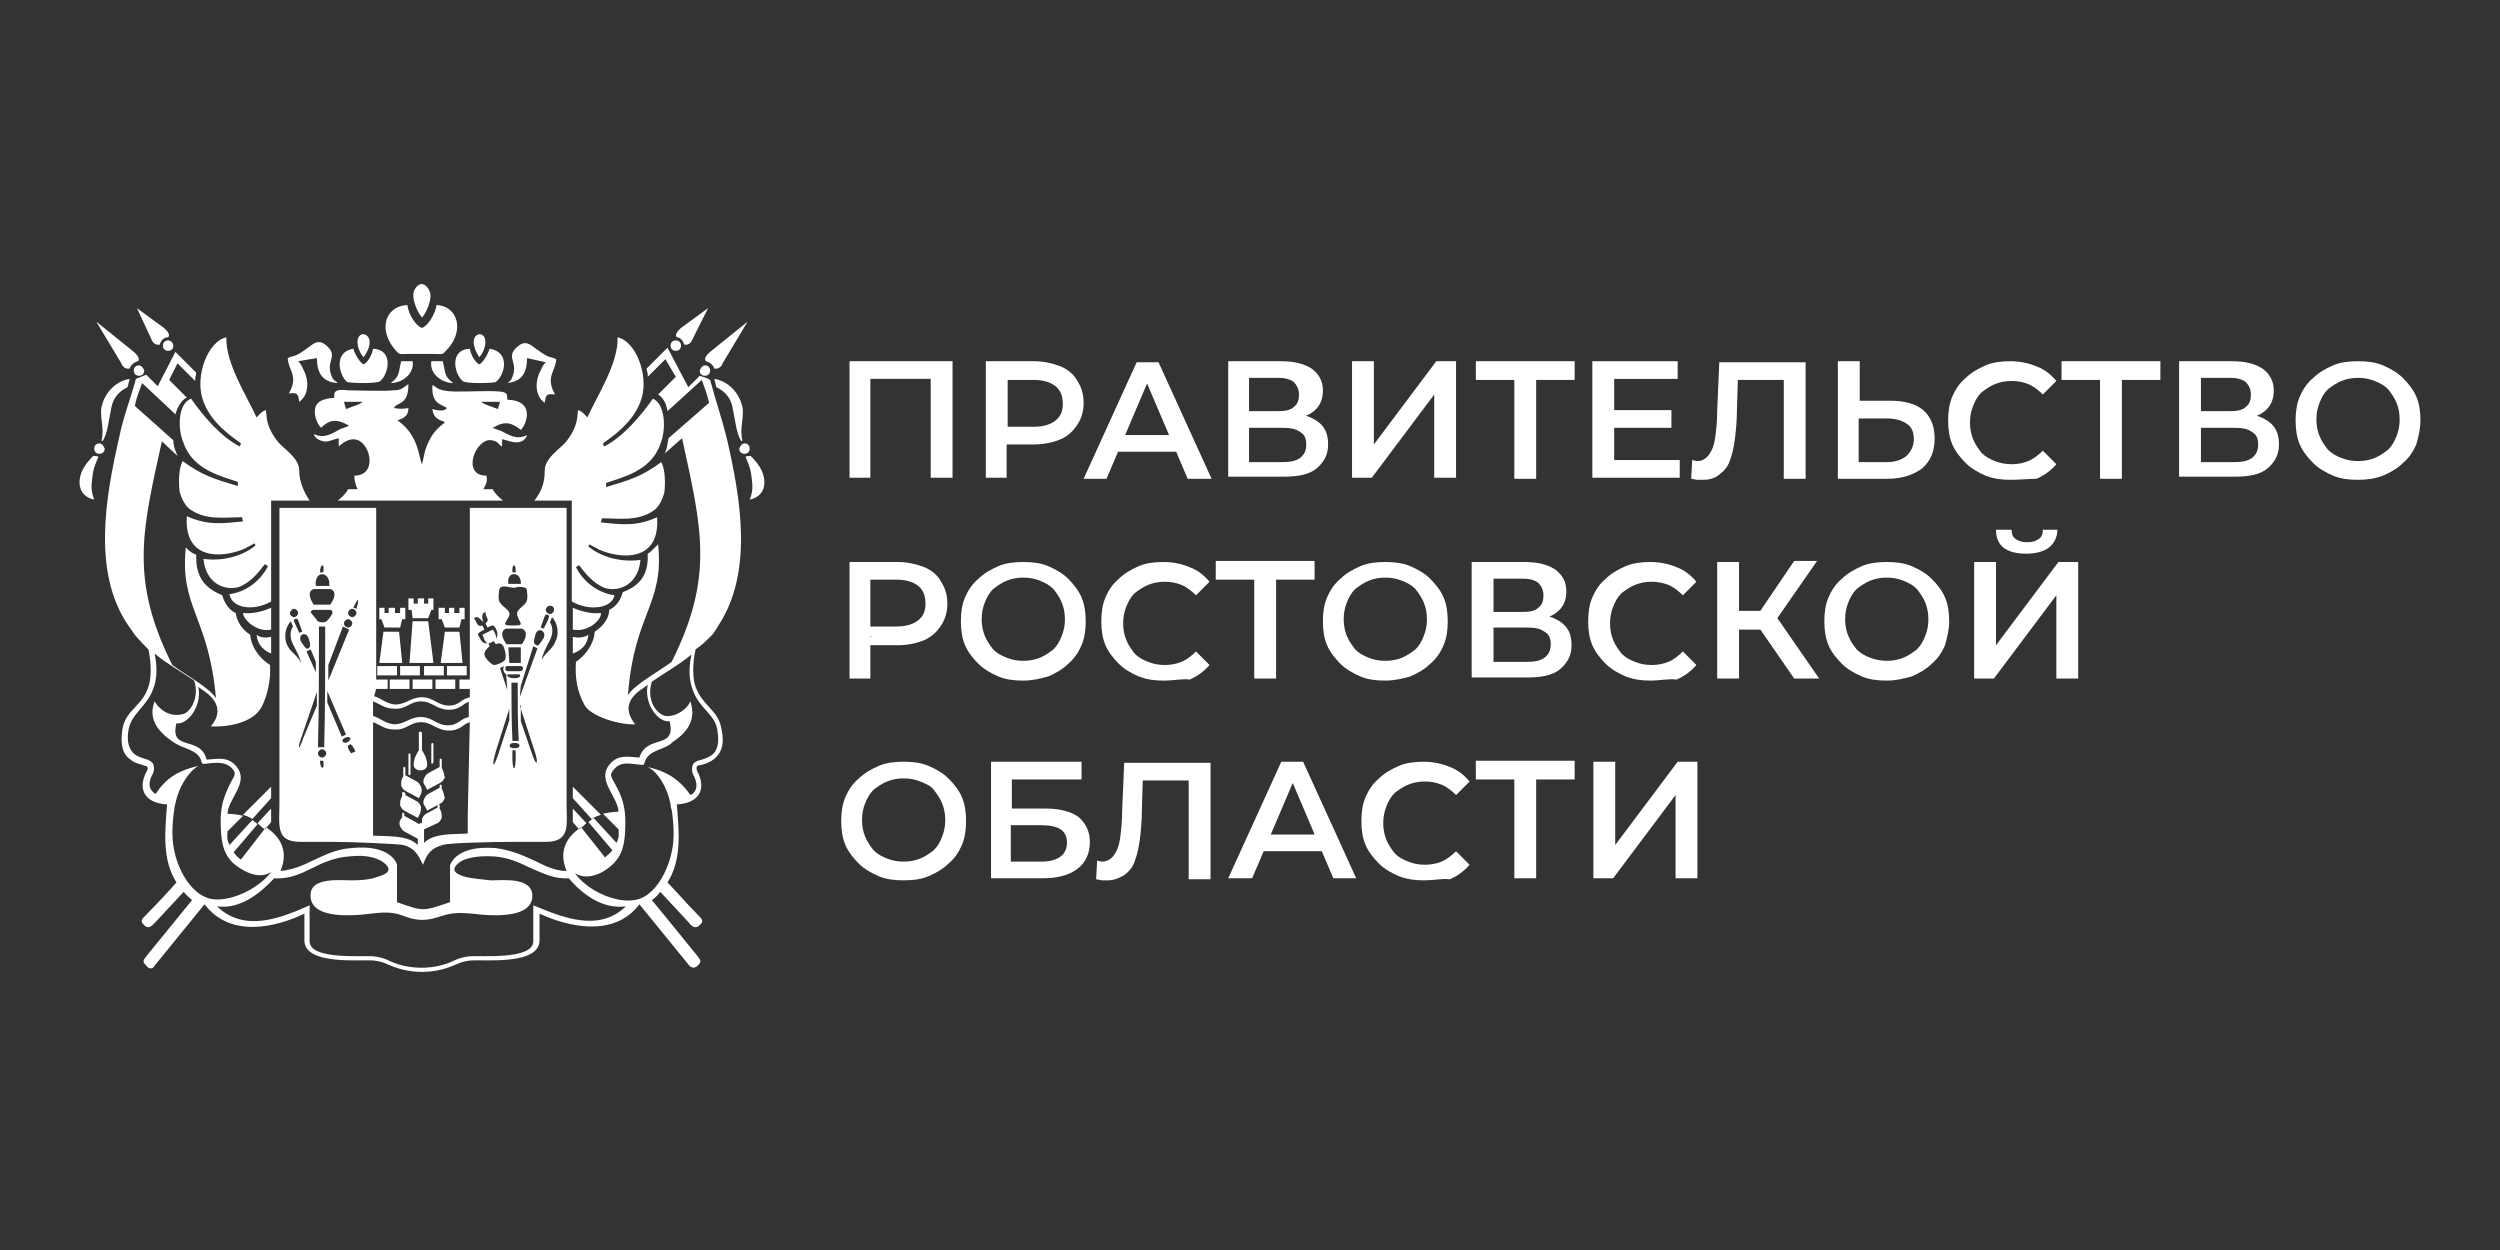 <?xml version="1.0" encoding="UTF-8"?> <svg xmlns="http://www.w3.org/2000/svg" width="220" height="110" viewBox="0 0 220 110" fill="none"><rect x="0" y="0" width="220" height="110" fill="#333333" stroke="none"/><path fill-rule="evenodd" clip-rule="evenodd" d="M50.408 69.23L52.88 71.702C52.605 71.794 52.331 71.885 52.056 72.069L50.408 70.237V69.23ZM38.964 69.597L38.873 69.413V69.139C38.873 69.047 38.781 69.047 38.781 69.047C38.69 69.047 38.69 69.139 38.69 69.139V69.322L37.683 69.871C37.5 69.963 37.408 70.146 37.316 70.329C37.225 70.512 37.225 70.787 37.408 70.97L37.591 71.336L38.781 70.695C38.964 70.604 39.056 70.421 39.148 70.237C39.056 69.963 39.056 69.78 38.964 69.597ZM44.732 51.378C45.007 51.378 45.464 51.378 45.831 51.378C45.922 50.28 44.549 50.188 44.732 51.378ZM45.098 50.371C45.19 50.371 45.281 50.371 45.373 50.371C45.464 49.547 45.007 49.547 45.098 50.371ZM45.556 51.653C45.648 51.653 45.739 51.653 45.831 51.653C46.105 51.653 46.197 51.745 46.288 51.745C46.288 51.745 46.38 51.836 46.38 52.111C46.471 52.843 46.38 53.026 45.831 53.484C45.281 53.942 45.556 54.216 45.648 54.491C45.922 54.949 45.922 55.04 45.373 55.04C45.281 55.04 45.098 55.04 44.915 55.04C44.366 55.04 44.366 54.949 44.641 54.491C44.824 54.216 45.007 53.942 44.549 53.575C43.908 53.026 43.816 52.935 43.908 52.111C43.908 51.561 44.274 51.561 44.732 51.653C45.19 51.745 45.281 51.745 45.556 51.653ZM44.366 58.611L44 58.794L44.641 60.716L44.549 59.343C44.366 59.252 44.183 58.885 44.366 58.611ZM42.901 55.223C43.084 55.132 43.267 55.04 43.359 55.04C43.45 55.04 43.45 55.04 43.633 55.315C43.816 55.681 43.816 55.956 43.633 56.23C43.725 56.047 43.542 55.59 43.359 55.406L42.443 55.864C42.535 55.956 42.626 56.505 42.901 56.597C42.535 56.688 42.352 56.413 42.169 56.047C42.077 55.864 41.986 55.773 42.169 55.681C42.26 55.59 42.443 55.498 42.626 55.406L42.443 55.04C41.986 55.223 41.986 54.766 41.711 54.399C41.894 54.308 41.986 54.125 42.535 54.766C42.352 54.216 42.443 53.942 42.718 53.85C42.718 54.399 43.176 54.491 42.718 54.857L42.901 55.223ZM43.084 56.871L42.993 56.597C43.176 56.597 43.267 56.505 43.45 56.413L43.633 56.688C44 56.505 44.274 56.688 44.366 57.054C44.549 57.512 44.549 58.061 44.366 58.153C44.274 58.245 43.816 58.519 43.45 58.519C43.359 58.519 42.718 58.061 42.626 57.604C42.626 57.237 42.901 57.054 43.084 56.871ZM45.739 62.09L47.112 66.301C47.387 67.216 47.204 67.491 46.838 66.392L45.831 63.463V62.09H45.739ZM45.739 61.357L47.295 57.054L46.929 56.871L45.831 60.35L45.739 61.357ZM47.662 58.061C47.753 57.512 48.119 56.871 48.394 56.322C48.76 55.59 48.577 55.04 48.394 54.766L48.577 54.308C49.126 54.857 49.218 55.864 48.852 56.505C48.669 57.054 47.936 57.512 47.662 58.061C47.753 58.153 47.753 58.061 47.662 58.061ZM47.112 55.864C46.929 56.505 46.929 56.597 47.204 56.78C47.387 56.871 47.478 56.688 47.845 56.139C48.119 55.498 47.295 55.132 47.112 55.864ZM48.394 53.301C48.211 53.301 48.028 53.484 48.028 53.667C48.028 53.85 48.211 54.033 48.394 54.033C48.577 54.033 48.76 53.85 48.76 53.667C48.76 53.392 48.577 53.301 48.394 53.301ZM43.816 66.484L44.824 63.371V62.364L43.633 66.118C43.267 67.399 43.359 67.766 43.816 66.484ZM48.303 54.308C48.394 54.125 48.028 53.942 47.936 54.216C47.936 54.216 47.845 54.491 47.57 55.223C47.662 55.223 47.753 55.315 47.845 55.315C48.028 54.949 48.211 54.674 48.303 54.308ZM45.373 66.026H45.098C45.007 68.132 45.464 68.132 45.373 66.026ZM45.373 65.385C45.831 65.385 45.831 65.843 45.373 65.843C45.281 65.843 45.281 65.843 45.19 65.843C44.732 65.843 44.732 65.385 45.19 65.385C45.19 65.385 45.281 65.385 45.373 65.385ZM45.739 59.343C45.464 59.343 45.098 59.343 44.732 59.343H44.641C44.549 59.801 46.014 59.801 45.739 59.343ZM45.556 60.075C45.373 60.075 45.098 60.075 45.007 60.075C45.007 61.632 45.007 63.646 45.098 65.202C45.19 65.202 45.281 65.202 45.373 65.202C45.464 65.202 45.556 65.202 45.648 65.202C45.556 63.646 45.556 61.632 45.556 60.075ZM45.831 58.611H44.641C44.366 58.611 44.457 59.068 44.641 59.068H45.739C46.105 59.068 46.105 58.611 45.831 58.611ZM45.831 56.963H44.732L44.824 58.336H45.831V56.963ZM44.549 55.315C44 55.498 44.183 56.139 44.457 56.505C44.457 56.597 44.549 56.597 44.549 56.688H45.922C46.197 56.322 46.563 55.59 45.922 55.315C45.922 55.315 45.556 55.315 45.19 55.315C44.915 55.315 44.549 55.315 44.549 55.315ZM27.612 53.667C28.162 53.667 28.619 53.667 29.077 53.667C29.169 53.667 29.26 53.759 29.26 53.942C29.26 54.033 28.894 54.583 28.711 54.674C28.619 54.766 28.528 54.766 28.345 54.766C28.07 54.766 27.979 54.674 27.887 54.583C27.795 54.399 27.338 53.942 27.338 53.85C27.429 53.759 27.429 53.667 27.612 53.667ZM30.908 66.301C31 66.209 31.183 66.209 31.274 66.118C31.091 65.751 31 65.568 30.817 65.477L30.725 65.568C30.633 65.568 30.633 65.568 30.633 65.66C30.542 65.66 30.633 65.935 30.908 66.301ZM30.633 54.491C30.817 54.491 31 54.674 31 54.857C31 55.04 30.817 55.223 30.633 55.223C30.45 55.223 30.267 55.04 30.267 54.857C30.267 54.674 30.45 54.491 30.633 54.491ZM28.894 59.892L30.725 55.406L30.176 55.132L28.894 58.519V59.892ZM26.697 64.928L27.887 62.09V60.899L26.605 64.653C26.148 65.843 26.239 66.301 26.697 64.928ZM27.154 56.139C27.338 56.78 27.338 56.871 27.154 57.054C26.971 57.146 26.88 57.054 26.514 56.505C26.148 55.864 26.88 55.498 27.154 56.139ZM31.091 53.484C31.183 53.484 31.366 53.575 31.366 53.575C31.64 52.66 31.549 52.477 31.091 53.484ZM31 53.575C31.183 53.575 31.366 53.759 31.366 53.942C31.366 54.125 31.183 54.308 31 54.308C30.817 54.308 30.633 54.125 30.633 53.942C30.633 53.759 30.817 53.575 31 53.575ZM26.514 58.428C26.422 57.878 26.056 57.237 25.781 56.688C25.415 55.956 25.598 55.406 25.781 55.132L25.598 54.674C25.049 55.223 24.957 56.23 25.323 56.871C25.598 57.42 26.331 57.787 26.514 58.428ZM30.359 64.928C30.542 64.836 30.725 64.836 30.817 64.928C30.908 65.019 30.725 65.202 30.633 65.294C30.45 65.385 30.267 65.385 30.176 65.294C30.084 65.111 30.176 65.019 30.359 64.928ZM28.162 66.942C28.253 66.942 28.345 66.942 28.436 66.942C28.619 67.766 28.162 67.766 28.162 66.942ZM25.873 53.575C26.056 53.575 26.239 53.759 26.239 53.942C26.239 54.125 26.056 54.308 25.873 54.308C25.69 54.308 25.507 54.125 25.507 53.942C25.507 53.85 25.69 53.575 25.873 53.575ZM28.345 65.935C28.528 65.935 28.711 66.118 28.711 66.301C28.711 66.484 28.528 66.667 28.345 66.667C28.162 66.667 27.979 66.484 27.979 66.301C27.979 66.118 28.162 65.935 28.345 65.935ZM30.084 64.836L28.802 61.815V60.808L30.45 64.653C30.45 64.653 30.176 64.745 30.084 64.836ZM25.873 54.674C25.781 54.491 26.148 54.308 26.239 54.583C26.239 54.583 26.331 54.857 26.605 55.59C26.514 55.59 26.422 55.681 26.331 55.681C26.148 55.315 26.056 55.04 25.873 54.674ZM27.795 59.16L26.971 57.329L27.338 57.146L27.795 58.245V59.16ZM28.162 50.371C28.253 50.371 28.345 50.371 28.436 50.371C28.619 49.547 28.162 49.547 28.162 50.371ZM28.07 55.132C28.253 55.132 28.528 55.132 28.619 55.132C28.619 58.336 28.619 62.547 28.528 65.751C28.436 65.751 28.345 65.751 28.253 65.751C28.162 65.751 28.07 65.751 27.979 65.751C28.07 62.547 28.07 58.336 28.07 55.132ZM28.985 51.561C28.711 51.561 28.07 51.561 27.795 51.561C27.612 50.188 29.077 50.188 28.985 51.561ZM29.077 51.836C29.626 52.019 29.443 52.66 29.169 53.026C29.169 53.118 29.077 53.118 29.077 53.209H27.612C27.338 52.843 26.971 52.019 27.612 51.836C27.704 51.836 28.985 51.836 29.077 51.836ZM13.605 61.723C13.148 62.913 13.422 64.195 15.528 65.477C15.619 65.477 15.619 65.568 15.711 65.568C16.443 65.935 17.542 66.118 17.725 67.033L17.817 67.216H18C18.915 67.125 19.831 66.942 20.471 67.674C20.929 68.223 20.471 68.315 19.922 69.688C19.373 70.97 19.373 71.977 19.464 73.442C19.556 74.357 19.739 75.181 20.471 75.913C21.295 76.646 22.76 77.47 23.859 76.737C22.852 78.111 20.38 79.392 18.64 79.118C17.084 78.843 15.802 77.012 15.345 74.906C15.07 73.716 15.162 72.343 15.345 71.153C15.345 70.97 15.436 70.787 15.436 70.695C15.711 69.322 16.535 67.949 17.45 67.399C15.894 67.766 14.704 68.315 13.697 69.871C13.239 69.597 12.964 69.139 13.331 68.315C13.331 68.223 13.422 68.223 13.422 68.132C13.514 67.949 13.605 67.766 13.514 67.308C13.422 67.033 13.056 66.85 12.69 66.759C12.415 66.667 12.14 66.576 11.866 66.392C11.316 65.935 11.133 65.202 11.316 64.195C11.591 62.73 12.964 62.181 13.514 60.533C13.788 59.801 13.88 58.794 13.605 57.512C14.704 58.428 15.894 59.068 17.084 59.892C17.542 61.174 16.901 62.547 16.169 62.822C14.887 63.188 13.971 62.364 13.605 61.723ZM57.457 35.083C56.359 36.639 54.803 38.47 53.155 39.294L53.063 39.019C53.795 38.47 55.809 37.188 56.45 35.083C57.091 33.068 55.993 30.047 54.345 29.681C54.436 31.97 52.514 34.899 51.69 36.73C51.507 36.547 51.232 36.181 50.866 36.09C50.774 36.547 50.957 37.463 49.767 38.928C49.309 39.477 47.936 40.301 47.936 41.399C47.936 42.315 47.753 43.139 47.021 44.054H50.317V52.935C51.965 53.85 53.887 53.484 54.07 52.385C52.239 52.111 51.141 50.829 50.683 49.913L50.957 49.73C51.507 50.463 52.239 51.378 53.246 51.745C54.436 52.111 56.176 51.47 56.359 49.273C54.345 49.547 52.605 48.815 51.781 48.083L51.873 47.899C52.148 48.083 52.422 48.174 52.697 48.357C54.803 49.273 58.098 49.364 57.824 45.519C55.993 46.343 54.711 46.16 52.88 45.977L52.971 45.611C54.528 45.611 56.084 45.885 57.457 44.97C57.915 44.695 58.281 44.054 58.465 43.322C58.556 42.59 58.556 41.308 58.19 40.667C56.45 41.949 55.443 42.223 53.338 42.864V42.498C54.619 42.04 57.274 41.491 58.098 39.111C58.648 37.829 58.556 35.54 57.457 35.083ZM62.584 55.956C62.859 55.681 63.042 55.315 63.225 55.04C66.338 50.28 65.148 43.78 63.957 38.561C63.5 36.73 62.95 35.174 62.493 33.435C62.218 33.252 61.852 33.16 61.577 33.068L60.57 34.075L58.739 30.596C58.373 30.963 57.641 31.695 56.908 32.428C56.908 32.611 57 32.794 57 32.977C57 33.068 57 33.068 57 33.16C57.457 32.702 57.915 32.244 58.556 31.604L59.471 33.16L57.915 34.716C58.373 34.991 58.648 35.54 58.739 36.181L61.76 33.435C61.943 33.984 62.218 34.625 62.401 35.449L58.831 38.561C58.739 38.928 58.739 39.294 58.648 39.477C58.556 39.752 58.556 39.843 58.465 39.935L60.021 38.561C61.76 46.526 62.859 50.737 59.105 58.245C58.007 59.068 55.809 60.259 55.26 61.174C55.809 53.942 58.465 53.209 57.915 47.899C57.824 47.991 57.824 47.991 57.732 48.083C57.274 48.54 57.183 48.632 57 48.723V49.273C56.908 50.92 55.993 51.653 54.803 52.111C54.528 53.118 53.978 53.484 53.612 53.667C53.612 54.399 53.063 55.132 52.331 55.59C52.331 56.23 51.873 57.42 50.683 58.245C50.591 59.618 50.774 60.808 51.415 61.998C51.873 63.005 54.528 63.829 55.901 63.737C54.803 62.364 55.352 61.357 56.633 60.533C56.725 60.442 56.908 60.35 57 60.259C56.633 61.998 58.007 63.646 58.922 63.463C59.563 66.026 56.908 64.561 56.267 66.667C55.169 66.576 54.345 66.392 53.612 67.308C52.514 68.681 54.345 70.054 54.436 71.428C54.07 71.428 53.429 71.519 53.063 71.611L54.436 72.984C54.436 73.442 54.528 73.625 54.253 74.174L52.239 71.977L51.781 72.343L53.887 74.815C53.704 75.09 53.521 75.181 53.246 75.456L51.141 72.801C49.859 73.625 49.126 74.906 49.859 76.646C48.852 76.646 47.936 76.188 47.021 75.73C46.014 75.273 45.007 74.815 43.633 74.632C40.155 74.357 39.697 76.005 39.605 76.097C39.605 77.104 39.605 78.294 39.605 79.392C37.133 80.216 37.316 80.216 34.936 79.392C34.936 78.294 34.936 77.012 34.936 76.097C34.936 76.005 34.387 74.266 30.908 74.632C29.535 74.723 28.528 75.273 27.521 75.73C26.605 76.188 25.69 76.554 24.683 76.646C25.415 74.906 24.683 73.625 23.401 72.801L21.204 75.639C20.929 75.456 20.746 75.273 20.563 74.998L22.669 72.526L22.211 72.16L20.197 74.357C19.922 73.808 20.014 73.625 20.014 73.167L21.387 71.794C21.112 71.702 20.38 71.611 20.014 71.611C20.105 70.237 21.936 68.864 20.838 67.491C20.105 66.576 19.281 66.759 18.183 66.85C17.633 64.653 14.887 66.209 15.528 63.646C16.443 63.829 17.817 62.181 17.45 60.442C17.542 60.533 17.725 60.625 17.817 60.716C19.098 61.54 19.648 62.639 18.549 63.92C19.922 64.012 22.302 63.646 23.035 62.181C23.493 61.266 23.676 60.35 23.767 59.435V58.519C22.485 57.695 22.028 56.505 22.028 55.864C21.295 55.406 20.838 54.674 20.746 53.942C20.471 53.85 19.831 53.392 19.556 52.385C18.457 51.928 17.633 51.287 17.359 50.005C17.267 49.639 17.267 49.181 17.267 48.815C16.992 48.723 16.718 48.54 16.535 48.357C16.443 48.266 16.443 48.266 16.352 48.174C15.802 53.484 18.366 54.216 19.007 61.449C18.457 60.533 16.26 59.343 15.162 58.519C11.408 51.012 12.507 46.709 14.246 38.836L15.619 40.118C15.528 39.935 15.528 39.843 15.436 39.66C15.345 39.385 15.253 39.111 15.253 38.744L11.866 35.723C12.049 34.808 12.323 34.258 12.507 33.709L15.436 36.456C15.619 35.815 15.986 35.174 16.443 34.991L14.887 33.435L15.619 31.97C16.169 32.519 16.718 33.068 17.176 33.526C17.176 33.435 17.176 33.435 17.176 33.343C17.176 33.16 17.267 32.977 17.267 32.794C16.535 32.061 15.802 31.329 15.436 30.963L13.88 33.984L12.873 32.977C12.598 33.068 12.232 33.252 11.957 33.343C11.5 35.083 10.859 36.639 10.492 38.47C9.302 43.688 8.112 50.28 11.225 54.949C11.408 55.223 11.683 55.59 11.866 55.864C12.232 56.322 12.69 56.78 13.056 57.146C13.331 58.336 13.331 59.709 13.056 60.442C12.507 62.181 11.042 62.456 10.767 64.195C10.584 65.477 10.767 66.392 11.5 66.85C11.774 67.125 12.232 67.216 12.507 67.308C12.69 67.399 12.964 67.399 12.964 67.491C13.056 67.674 12.964 67.766 12.873 67.949C12.873 68.04 12.781 68.04 12.781 68.132C12.14 69.597 12.873 70.695 14.704 70.787C14.521 73.167 14.246 75.639 15.528 77.653C15.07 78.202 13.605 79.759 12.873 80.491C12.507 80.857 12.323 81.04 12.598 81.315C13.056 81.864 13.331 81.498 13.697 81.132L16.169 78.477C16.352 78.752 16.626 78.935 16.901 79.209C16.077 80.216 13.697 83.146 12.873 84.153C12.598 84.519 12.507 84.611 12.873 84.977C13.056 85.252 13.422 85.343 13.605 84.977L18 79.576C20.288 82.597 24.317 81.59 26.788 80.4V82.688C26.697 84.977 31.732 84.428 32.831 84.519C33.655 84.611 33.929 84.794 34.387 84.977C36.126 85.709 38.141 85.709 39.88 84.977C40.338 84.794 40.612 84.611 41.436 84.519C42.535 84.428 47.57 84.977 47.478 82.688V80.4C50.042 81.59 54.07 82.505 56.267 79.576L60.662 84.977C60.936 85.252 61.211 85.16 61.394 84.977C61.76 84.611 61.669 84.519 61.394 84.153C60.662 83.237 58.19 80.216 57.366 79.209C57.641 79.026 57.915 78.752 58.098 78.477L60.57 81.132C60.845 81.498 61.211 81.864 61.669 81.315C61.943 81.04 61.76 80.857 61.394 80.491C60.662 79.759 59.197 78.111 58.739 77.653C60.021 75.639 59.746 73.167 59.563 70.787C61.394 70.695 62.126 69.597 61.486 68.132C61.486 68.04 61.394 68.04 61.394 67.949C61.303 67.766 61.303 67.766 61.303 67.491C61.303 67.399 61.577 67.308 61.76 67.308C62.035 67.216 62.401 67.125 62.767 66.85C63.5 66.301 63.774 65.477 63.5 64.195C63.225 62.456 61.852 62.181 61.211 60.442C60.936 59.709 60.936 58.336 61.211 57.146C61.76 56.78 62.126 56.413 62.584 55.956ZM57.366 59.984C58.556 59.16 59.746 58.519 60.845 57.604C60.57 58.885 60.662 59.892 60.936 60.625C61.486 62.364 62.95 62.822 63.133 64.287C63.317 65.385 63.133 66.118 62.584 66.484C62.309 66.667 62.035 66.759 61.76 66.85C61.394 66.942 61.028 67.033 60.936 67.399C60.845 67.766 60.936 68.04 61.028 68.223C61.028 68.315 61.119 68.315 61.119 68.406C61.486 69.23 61.211 69.78 60.753 69.963C59.746 68.498 58.556 67.857 57 67.491C57.915 67.949 58.739 69.322 59.014 70.787C59.014 70.878 59.014 71.061 59.105 71.245C59.288 72.435 59.38 73.808 59.105 74.998C58.648 77.104 57.366 79.026 55.809 79.209C54.07 79.484 51.598 78.294 50.591 76.829C51.69 77.561 53.155 76.829 53.978 76.005C54.711 75.273 54.894 74.449 54.986 73.533C55.077 72.069 55.077 71.061 54.528 69.78C53.887 68.406 53.521 68.315 53.978 67.766C54.619 66.942 55.443 67.216 56.45 67.308H56.633L56.725 67.125C57 65.935 58.556 66.026 59.197 65.294C61.028 64.104 61.119 62.822 60.753 61.723C60.479 62.364 59.563 63.097 58.556 63.005C57.549 62.73 56.908 61.357 57.366 59.984ZM60.204 30.322C60.57 30.413 60.845 30.139 60.936 29.864L62.309 27.118L59.929 28.857C59.838 28.949 59.288 29.406 59.563 29.681C59.838 29.681 60.112 29.956 60.204 30.322ZM59.471 29.956C59.746 29.956 59.929 30.139 59.929 30.413C59.929 30.688 59.746 30.871 59.471 30.871C59.197 30.871 59.014 30.688 59.014 30.413C59.014 30.139 59.197 29.956 59.471 29.956ZM62.859 32.428C63.225 32.519 63.5 32.244 63.591 31.97L65.788 28.308L62.493 30.963C62.401 31.054 61.852 31.512 62.126 31.787C62.493 31.878 62.767 32.153 62.859 32.428ZM62.035 32.153C62.309 32.153 62.493 32.336 62.493 32.611C62.493 32.885 62.309 33.068 62.035 33.068C61.76 33.068 61.577 32.885 61.577 32.611C61.669 32.336 61.852 32.153 62.035 32.153ZM65.239 38.836C64.781 38.104 64.69 36.913 64.507 36.09C64.324 34.808 63.591 34.35 63.042 34.075L62.859 33.343C64.049 33.526 65.056 34.533 65.331 35.815C65.514 36.639 65.056 37.737 65.331 38.744C65.239 38.836 65.239 38.836 65.239 38.836ZM65.514 39.019C65.788 39.019 65.972 39.202 65.972 39.477C65.972 39.752 65.788 39.935 65.514 39.935C65.239 39.935 65.056 39.752 65.056 39.477C65.148 39.202 65.331 39.019 65.514 39.019ZM65.605 40.209C65.88 40.85 66.063 41.216 66.155 42.132C66.246 42.773 66.246 43.322 65.972 43.963C67.345 43.688 67.528 42.406 66.979 41.308C66.796 40.942 66.429 40.484 66.063 40.118C65.88 40.118 65.697 40.118 65.605 40.209ZM50.408 56.047C50.866 56.139 51.324 56.139 51.781 55.864C51.69 56.78 51.141 57.237 50.408 57.512V56.047ZM50.408 55.406C51.781 55.681 52.971 54.491 52.88 53.942C52.148 54.033 51.232 53.85 50.408 53.484V55.406ZM16.809 35.083C17.908 36.639 19.464 38.47 21.112 39.294L21.204 39.019C20.471 38.47 18.457 37.188 17.817 35.083C17.176 33.068 18.274 30.047 19.922 29.681C19.831 31.97 21.753 34.899 22.577 36.73C22.76 36.547 23.035 36.181 23.401 36.09C23.493 36.547 23.309 37.463 24.5 38.928C24.957 39.477 26.331 40.301 26.331 41.399C26.331 42.315 26.697 43.23 27.246 44.054H23.859V52.935C22.211 53.85 20.38 53.484 20.197 52.294C22.028 52.019 23.126 50.737 23.584 49.822L23.309 49.639C22.76 50.371 22.028 51.287 21.021 51.653C19.831 52.019 18.091 51.378 17.908 49.181C19.922 49.456 21.662 48.723 22.485 47.991L22.394 47.808C22.119 47.991 21.845 48.083 21.57 48.266C19.464 49.181 16.169 49.273 16.443 45.428C18.274 46.252 19.556 46.068 21.387 45.885L21.295 45.519C19.739 45.519 18.183 45.794 16.809 44.878C16.352 44.604 15.986 43.963 15.802 43.23C15.711 42.498 15.711 41.216 16.077 40.575C17.817 41.857 18.823 42.132 20.929 42.773V42.406C19.648 41.949 16.992 41.399 16.169 39.019C15.619 37.829 15.619 35.54 16.809 35.083ZM14.063 30.322C13.697 30.413 13.422 30.139 13.331 29.864L12.049 27.118L14.429 28.857C14.521 28.949 15.07 29.406 14.795 29.681C14.429 29.681 14.155 29.956 14.063 30.322ZM14.795 29.956C14.521 29.956 14.338 30.139 14.338 30.413C14.338 30.688 14.521 30.871 14.795 30.871C15.07 30.871 15.253 30.688 15.253 30.413C15.253 30.23 15.07 29.956 14.795 29.956ZM11.408 32.428C11.042 32.519 10.767 32.244 10.676 31.97L8.478 28.308L11.774 30.963C11.866 31.054 12.415 31.512 12.14 31.787C11.774 31.878 11.5 32.153 11.408 32.428ZM12.232 32.153C11.957 32.153 11.774 32.336 11.774 32.611C11.774 32.885 11.957 33.068 12.232 33.068C12.507 33.068 12.69 32.885 12.69 32.611C12.598 32.336 12.415 32.153 12.232 32.153ZM9.028 38.836C9.485 38.104 9.577 36.913 9.76 36.09C9.943 34.808 10.676 34.35 11.225 34.075L11.408 33.343C10.218 33.526 9.211 34.533 8.936 35.815C8.753 36.639 9.211 37.737 8.936 38.744C9.028 38.836 9.028 38.836 9.028 38.836ZM8.753 39.019C8.478 39.019 8.295 39.202 8.295 39.477C8.295 39.752 8.478 39.935 8.753 39.935C9.028 39.935 9.211 39.752 9.211 39.477C9.119 39.202 8.936 39.019 8.753 39.019ZM8.662 40.209C8.387 40.85 8.204 41.216 8.112 42.132C8.021 42.773 8.021 43.322 8.295 43.963C6.922 43.688 6.739 42.406 7.288 41.308C7.471 40.942 7.838 40.484 8.204 40.118C8.387 40.118 8.57 40.118 8.662 40.209ZM23.859 56.047C23.401 56.139 22.943 56.139 22.577 55.864C22.669 56.78 23.218 57.237 23.859 57.512V56.047ZM23.859 55.406C22.577 55.681 21.387 54.491 21.387 53.942C22.119 54.033 23.035 53.85 23.859 53.484V55.406ZM29.443 34.991C28.711 35.083 28.07 35.174 27.795 35.723C27.521 36.364 27.887 37.28 28.253 37.646C28.985 36.913 29.626 36.822 30.725 37.463C30.542 37.554 30.267 37.646 29.993 37.737C29.26 38.104 28.619 38.653 27.612 38.195C27.704 38.561 28.07 38.744 28.436 38.836C28.894 38.928 29.352 38.653 29.809 38.561V39.294C29.901 39.202 31 38.104 31.915 39.019C32.739 39.843 32.922 41.857 31.183 41.857C31.183 42.315 31.274 42.59 31.457 43.047H30.633C30.45 43.413 30.084 43.78 29.718 44.054H44.274C43.908 43.78 43.542 43.413 43.359 43.047H42.535C42.809 42.59 42.901 42.315 42.809 41.857C40.521 41.857 41.894 38.47 43.267 38.744C43.908 38.836 43.908 39.202 44.183 39.294V38.653C44.641 38.744 45.007 38.928 45.464 38.928C45.922 38.928 46.288 38.653 46.38 38.287C45.464 38.744 44.824 38.287 44.091 37.92C43.816 37.829 43.542 37.737 43.359 37.646C44.457 37.005 45.007 37.188 45.831 37.829C46.197 37.554 47.295 35.266 44.641 35.174C44.641 34.808 44.641 34.625 44.366 34.533C44 34.35 41.894 34.442 41.436 34.442C40.704 34.442 39.331 34.533 38.69 34.258C38.415 34.167 38.324 33.984 38.049 33.892C37.957 35.54 38.781 35.54 39.331 35.906C39.056 36.273 38.415 36.09 38.049 35.998C38.141 36.73 38.507 36.913 39.056 37.097L39.148 37.188C38.232 37.829 37.774 38.561 37.408 39.66C37.316 40.026 37.225 40.575 37.133 40.85C36.859 40.301 36.859 38.378 35.119 37.097L35.028 37.005C34.936 37.005 34.936 37.005 34.936 37.005C35.486 36.822 35.943 36.639 35.943 35.906C35.394 35.998 35.211 35.998 34.662 35.906C34.936 35.357 35.943 35.723 35.943 33.801C35.486 34.075 35.394 34.35 34.57 34.35C33.929 34.442 31.457 34.35 30.633 34.35C29.901 34.258 29.26 34.258 29.443 34.991ZM43.816 35.998C43.542 35.906 43.359 35.815 43.084 35.723C42.809 35.632 42.535 35.54 42.352 35.357H44L43.816 35.998ZM30.45 35.998C30.725 35.906 30.908 35.815 31.183 35.723C31.457 35.632 31.732 35.54 31.915 35.357H30.267L30.45 35.998ZM38.415 26.843C38.324 27.575 37.683 28.674 37.133 28.857C36.584 28.674 35.943 27.667 35.852 26.843C33.838 26.935 33.197 29.132 34.936 30.963C35.211 31.237 35.302 31.146 35.852 31.146H38.232C38.69 31.146 38.964 31.237 39.148 30.963C40.978 29.223 40.338 26.935 38.415 26.843ZM44.549 33.709C45.922 33.618 46.38 32.794 46.38 31.512L48.028 31.878C47.936 31.97 47.753 32.153 47.57 32.611C47.021 33.618 47.112 34.899 47.936 35.449C48.028 34.716 48.119 34.625 48.852 34.716C47.936 33.16 48.943 32.611 48.943 31.604C48.394 31.329 48.394 31.604 47.295 30.78C46.838 30.505 46.38 29.864 45.648 30.413C44.366 31.421 45.648 31.787 45.098 33.16C45.007 33.435 44.824 33.618 44.641 33.709H44.549ZM39.88 33.709C39.056 33.068 39.239 32.885 38.964 31.787H37.957C37.774 32.885 38.873 33.709 39.88 33.709ZM42.169 31.421C42.626 31.054 43.084 29.59 42.26 29.406C41.711 29.406 41.345 30.139 42.169 31.421ZM43.084 30.688C43.084 30.78 43.084 30.78 43.084 30.688C43.084 30.78 42.626 31.878 42.169 32.061C41.803 31.878 41.436 31.237 41.345 30.688C39.514 30.78 39.971 32.885 40.704 33.526C40.978 33.801 43.45 33.709 43.633 33.618C44.457 32.977 44.915 30.963 43.084 30.688ZM29.718 33.709C28.345 33.618 27.887 32.794 27.887 31.512L26.239 31.787C26.331 31.878 26.514 32.061 26.697 32.519C27.246 33.526 27.154 34.808 26.331 35.357C26.239 34.625 26.148 34.533 25.415 34.625C26.331 33.068 25.323 32.519 25.323 31.512C25.873 31.237 25.873 31.512 26.971 30.688C27.429 30.413 27.887 29.773 28.619 30.322C29.901 31.329 28.619 31.695 29.169 33.068C29.26 33.343 29.443 33.526 29.626 33.618L29.718 33.709ZM34.387 33.709C35.211 33.068 35.028 32.885 35.302 31.787H36.309C36.493 32.885 35.394 33.709 34.387 33.709ZM32.007 31.421C31.549 31.054 31.091 29.59 31.915 29.406C32.464 29.406 32.922 30.139 32.007 31.421ZM31.091 30.688C31.183 30.78 31.091 30.78 31.091 30.688C31.091 30.78 31.549 31.878 32.007 32.061C32.373 31.878 32.739 31.237 32.831 30.688C34.662 30.78 34.204 32.885 33.471 33.526C33.197 33.801 30.725 33.709 30.542 33.618C29.809 32.977 29.352 30.963 31.091 30.688ZM36.493 25.47C36.126 26.111 36.676 27.392 37.133 27.942C37.5 27.575 38.141 26.202 37.774 25.561C37.408 24.829 36.859 24.829 36.493 25.47ZM32.922 61.266C33.563 61.449 33.929 61.907 34.753 61.998C35.76 61.998 36.126 61.357 37.133 61.357C38.141 61.357 38.507 62.09 39.514 62.09C40.429 62.09 40.521 61.54 41.345 61.357V60.625H40.429V59.801H41.345V44.695H49.859V70.695C49.859 72.618 50.225 74.082 48.028 74.082H45.373C43.267 74.082 39.422 74.174 38.964 74.357C37.957 74.632 37.591 75.09 37.225 76.097C36.767 75.181 36.493 74.632 35.486 74.357C34.936 74.266 31.183 74.082 29.077 74.082H26.422C24.225 74.082 24.591 72.618 24.591 70.695V44.695H33.105V59.801H34.112V60.625H33.105L32.922 61.266ZM41.345 61.723C40.704 61.907 40.521 62.456 39.514 62.456C38.415 62.456 38.049 61.723 37.042 61.723C36.035 61.723 35.76 62.456 34.662 62.364C33.838 62.364 33.38 61.907 32.831 61.723V63.005C33.471 63.188 33.838 63.646 34.662 63.737C35.669 63.737 36.035 63.097 37.042 63.097C38.049 63.097 38.415 63.829 39.422 63.829C40.338 63.829 40.429 63.28 41.253 63.097V61.723H41.345ZM41.345 63.554C40.704 63.737 40.521 64.287 39.514 64.287C38.415 64.287 38.049 63.554 37.042 63.554C36.035 63.554 35.76 64.287 34.662 64.195C33.838 64.195 33.38 63.737 32.831 63.554V71.885C32.831 72.526 32.831 73.076 32.831 73.533C34.021 73.625 35.852 73.442 36.767 74.357V73.808L35.577 73.167C35.394 73.076 35.302 72.892 35.211 72.709C35.119 72.526 35.119 72.252 35.302 72.069L35.394 71.885V71.611C35.394 71.519 35.486 71.519 35.486 71.519C35.577 71.519 35.577 71.611 35.577 71.611V71.794L36.584 72.343C36.676 72.435 36.767 72.435 36.859 72.526C36.95 72.435 36.95 72.435 37.133 72.435C37.133 72.343 37.133 72.16 37.133 72.069C37.225 71.885 37.316 71.702 37.5 71.611L38.507 71.061V70.878C38.507 70.787 38.598 70.787 38.598 70.787C38.69 70.787 38.69 70.878 38.69 70.878V71.153L38.781 71.336C38.873 71.519 38.873 71.702 38.873 71.977C38.781 72.16 38.69 72.343 38.507 72.435L37.316 72.984V74.174C38.232 73.259 39.971 73.442 41.162 73.35C41.162 72.801 41.162 72.252 41.162 71.702L41.345 63.554ZM36.309 59.801H38.049V60.625H36.309V59.801ZM40.063 59.801H38.324V60.625H40.063V59.801ZM36.035 59.801H34.295V60.625H36.035V59.801ZM37.316 59.435H39.056V58.611H37.316V59.435ZM41.07 59.435H39.331V58.611H41.07V59.435ZM36.95 59.435H35.211V58.611H36.95V59.435ZM33.197 59.435H34.936V58.611H33.197V59.435ZM38.781 58.336L39.148 55.59H40.429L40.704 58.336H38.781ZM38.873 54.491L39.148 55.223H40.429L40.612 54.491H40.887V53.484H40.429V53.942H39.971V53.484H39.514V53.942H39.148V53.484H38.598V54.491H38.873ZM33.38 58.336L33.746 55.59H35.119L35.394 58.336H33.38ZM33.563 54.491L33.838 55.223H35.211L35.394 54.491H35.669V53.484H35.211V53.942H34.753V53.484H34.204V53.942H33.838V53.484H33.38V54.491H33.563ZM36.035 58.336H38.141L37.683 54.674H36.309L36.035 58.336ZM37.957 53.667L37.683 54.399H36.309L36.218 53.667H35.943V52.66H36.401V53.118H36.767V52.66H37.316V53.118H37.683V52.66H38.141V53.667H37.957ZM36.126 68.132V66.392C36.126 66.301 36.035 66.301 36.035 66.301C35.943 66.301 35.943 66.392 35.943 66.392V68.132C35.943 68.223 36.035 68.223 36.035 68.223L36.126 68.132ZM38.141 67.033V65.477C38.141 65.385 38.049 65.385 38.049 65.385C37.957 65.385 37.957 65.477 37.957 65.477V67.125C37.957 67.216 38.049 67.216 38.049 67.216C38.049 67.216 38.141 67.125 38.141 67.033ZM36.95 64.378C36.859 64.378 36.859 64.47 36.859 64.47V66.026C36.676 66.301 36.401 66.759 36.401 67.308C36.401 67.949 37.591 67.949 37.591 67.308C37.591 66.759 37.316 66.301 37.133 66.026V64.47C37.133 64.47 37.042 64.378 36.95 64.378ZM37.042 69.23C36.95 69.047 36.859 68.864 36.676 68.773L35.669 68.223V67.582C35.669 67.491 35.577 67.491 35.577 67.491C35.486 67.491 35.486 67.582 35.486 67.582V68.315L35.394 68.498C35.302 68.681 35.302 68.864 35.302 69.139C35.394 69.322 35.486 69.505 35.669 69.597L36.859 70.237L37.042 69.871C37.133 69.688 37.133 69.413 37.042 69.23ZM38.964 67.766L38.873 67.582V66.85C38.873 66.759 38.781 66.759 38.781 66.759C38.69 66.759 38.69 66.85 38.69 66.85V67.491L37.683 68.04C37.5 68.132 37.408 68.315 37.316 68.498C37.225 68.681 37.225 68.956 37.408 69.139L37.591 69.505L38.781 68.864C38.964 68.773 39.056 68.59 39.148 68.406C39.056 68.132 39.056 67.949 38.964 67.766ZM35.486 69.688C35.394 69.688 35.394 69.78 35.394 69.78V70.054L35.302 70.237C35.211 70.421 35.211 70.604 35.211 70.878C35.302 71.061 35.394 71.245 35.577 71.336L36.767 71.977L36.95 71.611C37.042 71.428 37.042 71.245 37.042 70.97C36.95 70.787 36.859 70.604 36.676 70.512L35.669 69.963V69.78C35.577 69.78 35.577 69.688 35.486 69.688ZM23.859 69.23L21.387 71.702C21.662 71.794 21.936 71.885 22.211 72.069L23.859 70.237V69.23ZM23.859 71.153L22.669 72.435C22.852 72.618 23.035 72.801 23.309 72.984L23.859 72.343C23.859 71.977 23.859 71.611 23.859 71.153ZM32.648 80.4C30.45 80.674 27.154 80.766 27.338 78.66C27.429 77.195 29.901 77.47 31 77.47C31.915 77.47 32.648 77.378 33.105 77.195C34.112 76.921 34.662 76.554 33.655 75.822C33.197 75.547 32.373 75.181 30.725 75.364C29.443 75.456 28.436 75.913 27.521 76.371C26.422 76.921 25.415 77.378 24.133 77.287C22.852 78.66 21.112 80.033 19.098 79.759C21.479 82.047 24.591 80.857 27.246 79.667V82.78C27.154 84.519 32.007 84.061 32.831 84.153C33.655 84.245 34.021 84.428 34.387 84.611C36.035 85.343 38.141 85.343 39.788 84.611C40.155 84.428 40.521 84.245 41.345 84.153C42.169 84.061 47.021 84.519 46.929 82.78V79.667C49.584 80.766 52.697 82.047 55.077 79.759C52.971 80.033 51.232 78.66 50.042 77.287C48.76 77.378 47.753 76.829 46.655 76.371C45.739 75.913 44.732 75.456 43.45 75.364C41.894 75.273 40.978 75.547 40.521 75.822C39.514 76.554 40.063 76.921 41.07 77.195C41.528 77.287 42.26 77.378 43.176 77.47C44.274 77.47 46.655 77.195 46.838 78.66C47.021 80.766 43.725 80.674 41.528 80.4C38.873 80.125 38.873 80.949 37.042 80.949C35.302 80.857 35.394 80.033 32.648 80.4ZM50.408 71.153L51.598 72.435C51.415 72.618 51.232 72.801 50.957 72.984L50.408 72.343C50.408 71.977 50.408 71.611 50.408 71.153Z" fill="white"></path><path d="M74.76 42.132V31.787H83.824V42.04H81.901V32.885L82.359 33.343H76.133L76.591 32.885V42.04H74.76V42.132Z" fill="white"></path><path d="M86.753 42.132V31.787H90.965C91.88 31.787 92.613 31.97 93.345 32.244C93.986 32.519 94.535 32.977 94.81 33.526C95.176 34.075 95.359 34.716 95.359 35.449C95.359 36.181 95.176 36.822 94.81 37.371C94.444 37.92 93.986 38.378 93.345 38.653C92.704 38.928 91.88 39.111 90.965 39.111H87.76L88.584 38.195V42.04H86.753V42.132ZM88.676 38.47L87.852 37.554H90.965C91.789 37.554 92.43 37.371 92.887 37.005C93.345 36.639 93.528 36.181 93.528 35.54C93.528 34.899 93.345 34.35 92.887 33.984C92.43 33.618 91.789 33.434 90.965 33.434H87.852L88.676 32.519V38.47Z" fill="white"></path><path d="M95.359 42.132L100.028 31.878H101.95L106.619 42.132H104.514L100.577 32.885H101.31L97.373 42.132H95.359ZM97.465 39.751L98.014 38.287H103.598L104.148 39.751H97.465Z" fill="white"></path><path d="M108.084 42.132V31.787H112.662C113.852 31.787 114.676 31.97 115.408 32.428C116.049 32.885 116.415 33.526 116.415 34.35C116.415 35.174 116.141 35.815 115.5 36.273C114.859 36.73 114.035 36.913 113.028 36.913L113.303 36.364C114.493 36.364 115.317 36.639 115.958 37.096C116.599 37.554 116.873 38.195 116.873 39.111C116.873 40.026 116.507 40.667 115.866 41.216C115.225 41.766 114.218 41.949 112.937 41.949H108.084V42.132ZM109.915 36.181H112.479C113.12 36.181 113.577 36.089 113.852 35.815C114.218 35.54 114.31 35.174 114.31 34.716C114.31 34.258 114.127 33.892 113.852 33.618C113.486 33.343 113.028 33.251 112.479 33.251H109.915V36.181ZM109.915 40.667H112.845C113.486 40.667 114.035 40.575 114.401 40.301C114.768 40.026 114.951 39.66 114.951 39.111C114.951 38.561 114.768 38.195 114.401 38.012C114.035 37.737 113.577 37.646 112.845 37.646H109.915V40.667Z" fill="white"></path><path d="M118.979 42.132V31.787H120.901V39.111L126.394 31.787H128.133V42.04H126.211V34.716L120.718 42.04H118.979V42.132Z" fill="white"></path><path d="M133.261 42.132V32.977L133.719 33.434H129.874V31.787H138.571V33.434H134.726L135.183 32.977V42.132H133.261Z" fill="white"></path><path d="M142.049 40.484H147.817V42.04H140.127V31.787H147.634V33.343H142.049V40.484ZM141.958 36.09H147.085V37.646H141.958V36.09Z" fill="white"></path><path d="M149.831 42.223C149.648 42.223 149.465 42.223 149.373 42.223C149.19 42.223 149.007 42.132 148.824 42.132L148.915 40.484C149.007 40.484 149.19 40.575 149.373 40.575C149.739 40.575 150.105 40.392 150.38 40.026C150.655 39.66 150.838 39.202 150.929 38.561C151.021 37.92 151.112 37.096 151.112 36.181L151.296 31.878H158.894V42.132H156.972V32.977L157.429 33.434H152.577L152.943 32.977L152.852 35.998C152.852 37.005 152.76 37.92 152.669 38.653C152.577 39.385 152.394 40.118 152.211 40.575C152.028 41.125 151.662 41.491 151.296 41.766C150.838 42.132 150.38 42.223 149.831 42.223Z" fill="white"></path><path d="M166.401 35.266C167.592 35.266 168.599 35.54 169.239 36.09C169.88 36.639 170.247 37.463 170.247 38.561C170.247 39.751 169.88 40.575 169.148 41.216C168.416 41.766 167.408 42.132 166.127 42.132H161.732V31.787H163.655V35.266H166.401ZM166.035 40.667C166.768 40.667 167.317 40.484 167.775 40.118C168.141 39.751 168.416 39.294 168.416 38.653C168.416 38.012 168.232 37.554 167.775 37.28C167.408 37.005 166.768 36.822 166.035 36.822H163.563V40.667H166.035Z" fill="white"></path><path d="M176.93 42.223C176.106 42.223 175.465 42.132 174.733 41.857C174.092 41.582 173.451 41.216 172.993 40.758C172.536 40.301 172.078 39.751 171.803 39.111C171.529 38.47 171.437 37.737 171.437 37.005C171.437 36.273 171.529 35.54 171.803 34.899C172.078 34.258 172.444 33.709 172.993 33.251C173.451 32.794 174.092 32.428 174.733 32.153C175.374 31.878 176.106 31.787 176.93 31.787C177.754 31.787 178.578 31.97 179.219 32.244C179.951 32.519 180.5 32.977 180.958 33.526L179.768 34.716C179.402 34.35 178.944 33.984 178.486 33.801C178.029 33.618 177.571 33.526 177.022 33.526C176.472 33.526 176.014 33.618 175.557 33.801C175.099 33.984 174.733 34.258 174.367 34.533C174 34.899 173.817 35.266 173.634 35.723C173.451 36.181 173.36 36.639 173.36 37.188C173.36 37.737 173.451 38.195 173.634 38.653C173.817 39.111 174.092 39.477 174.367 39.843C174.733 40.209 175.099 40.392 175.557 40.575C176.014 40.758 176.472 40.85 177.022 40.85C177.571 40.85 178.029 40.758 178.486 40.575C178.944 40.392 179.402 40.026 179.768 39.66L180.958 40.85C180.5 41.399 179.86 41.857 179.219 42.132C178.578 42.132 177.754 42.223 176.93 42.223Z" fill="white"></path><path d="M184.803 42.132V32.977L185.261 33.434H181.416V31.787H190.113V33.434H186.268L186.725 32.977V42.132H184.803Z" fill="white"></path><path d="M191.761 42.132V31.787H196.338C197.528 31.787 198.352 31.97 199.085 32.428C199.726 32.885 200.092 33.526 200.092 34.35C200.092 35.174 199.817 35.815 199.176 36.273C198.535 36.73 197.711 36.913 196.704 36.913L196.979 36.364C198.169 36.364 198.993 36.639 199.634 37.096C200.275 37.554 200.549 38.195 200.549 39.111C200.549 40.026 200.183 40.667 199.542 41.216C198.902 41.766 197.895 41.949 196.613 41.949H191.761V42.132ZM193.683 36.181H196.247C196.888 36.181 197.345 36.089 197.62 35.815C197.986 35.54 198.078 35.174 198.078 34.716C198.078 34.258 197.895 33.892 197.62 33.618C197.254 33.343 196.796 33.251 196.247 33.251H193.683V36.181ZM193.683 40.667H196.613C197.254 40.667 197.803 40.575 198.169 40.301C198.535 40.026 198.718 39.66 198.718 39.111C198.718 38.561 198.535 38.195 198.169 38.012C197.803 37.737 197.345 37.646 196.613 37.646H193.683V40.667Z" fill="white"></path><path d="M207.507 42.223C206.683 42.223 205.951 42.132 205.31 41.857C204.669 41.582 204.028 41.216 203.57 40.758C203.113 40.301 202.655 39.751 202.38 39.111C202.106 38.47 202.014 37.737 202.014 37.005C202.014 36.273 202.106 35.54 202.38 34.899C202.655 34.258 203.021 33.709 203.57 33.251C204.028 32.794 204.669 32.428 205.31 32.153C205.951 31.878 206.683 31.787 207.507 31.787C208.331 31.787 209.063 31.878 209.704 32.153C210.345 32.428 210.986 32.794 211.444 33.251C211.902 33.709 212.359 34.258 212.634 34.899C212.909 35.54 213 36.273 213 37.005C213 37.737 212.817 38.47 212.634 39.111C212.359 39.751 211.993 40.301 211.444 40.758C210.986 41.216 210.345 41.582 209.704 41.857C208.972 42.132 208.24 42.223 207.507 42.223ZM207.507 40.575C208.056 40.575 208.514 40.484 208.972 40.301C209.43 40.118 209.796 39.843 210.162 39.568C210.528 39.202 210.711 38.836 210.894 38.378C211.078 37.92 211.169 37.463 211.169 36.913C211.169 36.364 211.078 35.906 210.894 35.449C210.711 34.991 210.437 34.625 210.162 34.258C209.796 33.892 209.43 33.709 208.972 33.526C208.514 33.343 208.056 33.251 207.507 33.251C206.958 33.251 206.5 33.343 206.042 33.526C205.585 33.709 205.218 33.984 204.852 34.258C204.486 34.625 204.303 34.991 204.12 35.449C203.937 35.906 203.845 36.364 203.845 36.913C203.845 37.463 203.937 37.92 204.12 38.378C204.303 38.836 204.578 39.202 204.852 39.568C205.218 39.934 205.585 40.118 206.042 40.301C206.5 40.484 206.958 40.575 207.507 40.575Z" fill="white"></path><path d="M74.76 59.709V49.456H78.972C79.887 49.456 80.619 49.639 81.352 49.914C81.993 50.188 82.542 50.646 82.817 51.195C83.183 51.745 83.366 52.385 83.366 53.118C83.366 53.85 83.183 54.491 82.817 55.04C82.45 55.59 81.993 56.047 81.352 56.322C80.711 56.597 79.887 56.78 78.972 56.78H75.767L76.591 55.864V59.709H74.76ZM76.683 56.047L75.859 55.132H78.88C79.704 55.132 80.345 54.949 80.802 54.583C81.26 54.216 81.443 53.759 81.443 53.118C81.443 52.477 81.26 51.928 80.802 51.561C80.345 51.195 79.704 51.012 78.88 51.012H75.767L76.591 50.097V56.047H76.683Z" fill="white"></path><path d="M90.05 59.892C89.226 59.892 88.493 59.801 87.852 59.526C87.212 59.252 86.571 58.885 86.113 58.428C85.655 57.97 85.198 57.421 84.923 56.78C84.648 56.139 84.557 55.407 84.557 54.674C84.557 53.942 84.648 53.209 84.923 52.569C85.198 51.928 85.564 51.378 86.113 50.921C86.571 50.463 87.212 50.097 87.852 49.822C88.493 49.547 89.226 49.456 90.05 49.456C90.874 49.456 91.606 49.547 92.247 49.822C92.888 50.097 93.528 50.463 93.986 50.921C94.444 51.378 94.902 51.928 95.176 52.569C95.451 53.209 95.543 53.942 95.543 54.674C95.543 55.407 95.451 56.139 95.176 56.78C94.902 57.421 94.535 57.97 93.986 58.428C93.528 58.885 92.888 59.252 92.247 59.526C91.606 59.709 90.874 59.892 90.05 59.892ZM90.05 58.153C90.599 58.153 91.057 58.062 91.514 57.878C91.972 57.695 92.338 57.421 92.704 57.146C93.071 56.78 93.254 56.414 93.437 55.956C93.62 55.498 93.712 55.04 93.712 54.491C93.712 53.942 93.62 53.484 93.437 53.026C93.254 52.569 92.979 52.202 92.704 51.836C92.338 51.47 91.972 51.287 91.514 51.104C91.057 50.921 90.599 50.829 90.05 50.829C89.5 50.829 89.043 50.921 88.585 51.104C88.127 51.287 87.761 51.561 87.395 51.836C87.028 52.202 86.845 52.569 86.662 53.026C86.479 53.484 86.388 53.942 86.388 54.491C86.388 55.04 86.479 55.498 86.662 55.956C86.845 56.414 87.12 56.78 87.395 57.146C87.761 57.512 88.127 57.695 88.585 57.878C89.043 58.062 89.5 58.153 90.05 58.153Z" fill="white"></path><path d="M102.408 59.892C101.585 59.892 100.944 59.801 100.211 59.526C99.57 59.252 98.93 58.885 98.472 58.428C98.014 57.97 97.556 57.421 97.282 56.78C97.007 56.139 96.915 55.407 96.915 54.674C96.915 53.942 97.007 53.209 97.282 52.569C97.556 51.928 97.923 51.378 98.472 50.921C98.93 50.463 99.57 50.097 100.211 49.822C100.852 49.547 101.585 49.456 102.408 49.456C103.232 49.456 104.056 49.639 104.697 49.914C105.43 50.188 105.979 50.646 106.437 51.195L105.247 52.385C104.88 52.019 104.423 51.653 103.965 51.47C103.507 51.287 103.049 51.195 102.5 51.195C101.951 51.195 101.493 51.287 101.035 51.47C100.578 51.653 100.211 51.928 99.845 52.202C99.479 52.569 99.296 52.935 99.113 53.392C98.93 53.85 98.838 54.308 98.838 54.857C98.838 55.407 98.93 55.864 99.113 56.322C99.296 56.78 99.57 57.146 99.845 57.512C100.211 57.878 100.578 58.062 101.035 58.245C101.493 58.428 101.951 58.519 102.5 58.519C103.049 58.519 103.507 58.428 103.965 58.245C104.423 58.062 104.88 57.695 105.247 57.329L106.437 58.519C105.979 59.069 105.338 59.526 104.697 59.801C104.056 59.709 103.324 59.892 102.408 59.892Z" fill="white"></path><path d="M110.373 59.709V50.554L110.831 51.012H106.986V49.364H115.683V51.012H111.838L112.296 50.554V59.709H110.373Z" fill="white"></path><path d="M121.908 59.892C121.085 59.892 120.352 59.801 119.711 59.526C119.07 59.252 118.43 58.885 117.972 58.428C117.514 57.97 117.056 57.421 116.782 56.78C116.507 56.139 116.416 55.407 116.416 54.674C116.416 53.942 116.507 53.209 116.782 52.569C117.056 51.928 117.423 51.378 117.972 50.921C118.43 50.463 119.07 50.097 119.711 49.822C120.352 49.547 121.085 49.456 121.908 49.456C122.732 49.456 123.465 49.547 124.106 49.822C124.747 50.097 125.387 50.463 125.845 50.921C126.303 51.378 126.761 51.928 127.035 52.569C127.31 53.209 127.401 53.942 127.401 54.674C127.401 55.407 127.31 56.139 127.035 56.78C126.761 57.421 126.394 57.97 125.845 58.428C125.387 58.885 124.747 59.252 124.106 59.526C123.465 59.709 122.732 59.892 121.908 59.892ZM121.908 58.153C122.458 58.153 122.916 58.062 123.373 57.878C123.831 57.695 124.197 57.421 124.563 57.146C124.93 56.78 125.113 56.414 125.296 55.956C125.479 55.498 125.57 55.04 125.57 54.491C125.57 53.942 125.479 53.484 125.296 53.026C125.113 52.569 124.838 52.202 124.563 51.836C124.197 51.47 123.831 51.287 123.373 51.104C122.916 50.921 122.458 50.829 121.908 50.829C121.359 50.829 120.901 50.921 120.444 51.104C119.986 51.287 119.62 51.561 119.254 51.836C118.887 52.202 118.704 52.569 118.521 53.026C118.338 53.484 118.247 53.942 118.247 54.491C118.247 55.04 118.338 55.498 118.521 55.956C118.704 56.414 118.979 56.78 119.254 57.146C119.62 57.512 119.986 57.695 120.444 57.878C120.901 58.062 121.359 58.153 121.908 58.153Z" fill="white"></path><path d="M129.507 59.709V49.456H134.084C135.274 49.456 136.098 49.639 136.831 50.097C137.472 50.554 137.838 51.195 137.838 52.019C137.838 52.843 137.563 53.484 136.922 53.942C136.281 54.4 135.458 54.583 134.451 54.583L134.725 54.033C135.915 54.033 136.739 54.308 137.38 54.766C138.021 55.223 138.296 55.864 138.296 56.78C138.296 57.695 137.929 58.336 137.289 58.885C136.648 59.435 135.641 59.618 134.359 59.618H129.507V59.709ZM131.429 53.85H133.993C134.634 53.85 135.091 53.759 135.366 53.484C135.732 53.209 135.824 52.843 135.824 52.385C135.824 51.928 135.641 51.561 135.366 51.287C135 51.012 134.542 50.921 133.993 50.921H131.429V53.85ZM131.429 58.245H134.359C135 58.245 135.549 58.153 135.915 57.878C136.281 57.604 136.465 57.237 136.465 56.688C136.465 56.139 136.281 55.773 135.915 55.59C135.549 55.315 135.091 55.223 134.359 55.223H131.429V58.245Z" fill="white"></path><path d="M145.254 59.892C144.43 59.892 143.789 59.801 143.057 59.526C142.416 59.252 141.775 58.885 141.317 58.428C140.859 57.97 140.402 57.421 140.127 56.78C139.852 56.139 139.761 55.407 139.761 54.674C139.761 53.942 139.852 53.209 140.127 52.569C140.402 51.928 140.768 51.378 141.317 50.921C141.775 50.463 142.416 50.097 143.057 49.822C143.697 49.547 144.43 49.456 145.254 49.456C146.078 49.456 146.902 49.639 147.542 49.914C148.275 50.188 148.824 50.646 149.282 51.195L148.092 52.385C147.726 52.019 147.268 51.653 146.81 51.47C146.352 51.287 145.895 51.195 145.345 51.195C144.796 51.195 144.338 51.287 143.88 51.47C143.423 51.653 143.057 51.928 142.69 52.202C142.324 52.569 142.141 52.935 141.958 53.392C141.775 53.85 141.683 54.308 141.683 54.857C141.683 55.407 141.775 55.864 141.958 56.322C142.141 56.78 142.416 57.146 142.69 57.512C143.057 57.878 143.423 58.062 143.88 58.245C144.338 58.428 144.796 58.519 145.345 58.519C145.895 58.519 146.352 58.428 146.81 58.245C147.268 58.062 147.726 57.695 148.092 57.329L149.282 58.519C148.824 59.069 148.183 59.526 147.542 59.801C146.81 59.709 146.078 59.892 145.254 59.892Z" fill="white"></path><path d="M151.113 59.709V49.456H153.035V59.709H151.113ZM152.394 55.406V53.758H155.873V55.406H152.394ZM156.148 54.765L154.409 54.491L157.887 49.364H159.902L156.148 54.765ZM157.887 59.709L154.409 54.674L155.965 53.758L160.085 59.709H157.887Z" fill="white"></path><path d="M166.035 59.892C165.212 59.892 164.479 59.801 163.838 59.526C163.197 59.252 162.557 58.885 162.099 58.428C161.641 57.97 161.183 57.421 160.909 56.78C160.634 56.139 160.542 55.407 160.542 54.674C160.542 53.942 160.634 53.209 160.909 52.569C161.183 51.928 161.55 51.378 162.099 50.921C162.557 50.463 163.197 50.097 163.838 49.822C164.479 49.547 165.212 49.456 166.035 49.456C166.859 49.456 167.592 49.547 168.233 49.822C168.873 50.097 169.514 50.463 169.972 50.921C170.43 51.378 170.888 51.928 171.162 52.569C171.437 53.209 171.528 53.942 171.528 54.674C171.528 55.407 171.345 56.139 171.162 56.78C170.888 57.421 170.521 57.97 169.972 58.428C169.514 58.885 168.873 59.252 168.233 59.526C167.592 59.709 166.859 59.892 166.035 59.892ZM166.035 58.153C166.585 58.153 167.042 58.062 167.5 57.878C167.958 57.695 168.324 57.421 168.69 57.146C169.057 56.78 169.24 56.414 169.423 55.956C169.606 55.498 169.697 55.04 169.697 54.491C169.697 53.942 169.606 53.484 169.423 53.026C169.24 52.569 168.965 52.202 168.69 51.836C168.324 51.47 167.958 51.287 167.5 51.104C167.042 50.921 166.585 50.829 166.035 50.829C165.486 50.829 165.028 50.921 164.571 51.104C164.113 51.287 163.747 51.561 163.381 51.836C163.014 52.202 162.831 52.569 162.648 53.026C162.465 53.484 162.373 53.942 162.373 54.491C162.373 55.04 162.465 55.498 162.648 55.956C162.831 56.414 163.106 56.78 163.381 57.146C163.747 57.512 164.113 57.695 164.571 57.878C165.028 58.062 165.578 58.153 166.035 58.153Z" fill="white"></path><path d="M173.726 59.709V49.456H175.648V56.78L181.141 49.456H182.881V59.709H180.958V52.385L175.465 59.709H173.726ZM178.303 48.723C177.388 48.723 176.747 48.54 176.289 48.174C175.831 47.808 175.648 47.258 175.648 46.618H177.021C177.021 46.984 177.113 47.258 177.388 47.442C177.662 47.625 177.937 47.716 178.395 47.716C178.852 47.716 179.127 47.625 179.402 47.442C179.676 47.258 179.768 46.984 179.768 46.618H181.05C181.05 47.258 180.775 47.808 180.317 48.174C179.859 48.54 179.127 48.723 178.303 48.723Z" fill="white"></path><path d="M79.521 77.47C78.697 77.47 77.965 77.379 77.324 77.104C76.683 76.829 76.042 76.463 75.584 76.005C75.126 75.548 74.669 74.998 74.394 74.357C74.119 73.717 74.028 72.984 74.028 72.252C74.028 71.519 74.119 70.787 74.394 70.146C74.669 69.505 75.035 68.956 75.584 68.498C76.042 68.04 76.683 67.674 77.324 67.4C77.965 67.125 78.697 67.033 79.521 67.033C80.345 67.033 81.077 67.125 81.718 67.4C82.359 67.674 83 68.04 83.457 68.498C83.915 68.956 84.373 69.505 84.648 70.146C84.922 70.787 85.014 71.519 85.014 72.252C85.014 72.984 84.922 73.717 84.648 74.357C84.373 74.998 84.007 75.548 83.457 76.005C83 76.463 82.359 76.829 81.718 77.104C81.077 77.379 80.345 77.47 79.521 77.47ZM79.521 75.822C80.07 75.822 80.528 75.731 80.986 75.548C81.443 75.365 81.809 75.09 82.176 74.815C82.542 74.449 82.725 74.083 82.908 73.625C83.091 73.167 83.183 72.71 83.183 72.16C83.183 71.611 83.091 71.153 82.908 70.695C82.725 70.238 82.45 69.871 82.176 69.505C81.901 69.139 81.443 68.956 80.986 68.773C80.528 68.59 80.07 68.498 79.521 68.498C78.972 68.498 78.514 68.59 78.056 68.773C77.598 68.956 77.232 69.231 76.866 69.505C76.5 69.871 76.317 70.238 76.133 70.695C75.95 71.153 75.859 71.611 75.859 72.16C75.859 72.71 75.95 73.167 76.133 73.625C76.317 74.083 76.591 74.449 76.866 74.815C77.232 75.181 77.598 75.365 78.056 75.548C78.514 75.731 78.972 75.822 79.521 75.822Z" fill="white"></path><path d="M87.211 77.287V67.033H95.176V68.59H89.042V71.153H92.063C93.253 71.153 94.26 71.428 94.901 71.886C95.542 72.435 95.908 73.167 95.908 74.083C95.908 75.09 95.542 75.914 94.809 76.463C94.077 77.012 93.07 77.287 91.788 77.287H87.211ZM89.042 75.822H91.697C92.429 75.822 92.979 75.639 93.345 75.364C93.711 75.09 93.894 74.632 93.894 74.174C93.894 73.076 93.162 72.618 91.605 72.618H88.95V75.822H89.042Z" fill="white"></path><path d="M97.465 77.47C97.281 77.47 97.098 77.47 97.007 77.47C96.824 77.47 96.641 77.378 96.457 77.378L96.549 75.73C96.641 75.73 96.824 75.822 97.007 75.822C97.373 75.822 97.739 75.639 98.014 75.273C98.288 74.906 98.472 74.449 98.563 73.808C98.655 73.167 98.746 72.343 98.746 71.428L98.929 67.125H106.528V77.378H104.605V68.223L105.063 68.681H100.211L100.577 68.223L100.486 71.245C100.486 72.251 100.394 73.167 100.303 73.899C100.211 74.632 100.028 75.364 99.845 75.822C99.662 76.371 99.296 76.737 98.929 77.012C98.472 77.287 98.014 77.47 97.465 77.47Z" fill="white"></path><path d="M108.084 77.287L112.754 67.033H114.676L119.345 77.287H117.331L113.394 68.04H114.127L110.19 77.287H108.084ZM110.19 74.907L110.739 73.442H116.324L116.873 74.907H110.19Z" fill="white"></path><path d="M125.296 77.47C124.472 77.47 123.831 77.379 123.099 77.104C122.458 76.829 121.817 76.463 121.359 76.005C120.901 75.548 120.444 74.998 120.169 74.357C119.894 73.717 119.803 72.984 119.803 72.252C119.803 71.519 119.894 70.787 120.169 70.146C120.444 69.505 120.81 68.956 121.359 68.498C121.817 68.04 122.458 67.674 123.099 67.4C123.739 67.125 124.472 67.033 125.296 67.033C126.12 67.033 126.944 67.216 127.584 67.491C128.317 67.766 128.866 68.224 129.324 68.773L128.134 69.963C127.768 69.597 127.31 69.231 126.852 69.047C126.394 68.864 125.937 68.773 125.387 68.773C124.838 68.773 124.38 68.864 123.922 69.047C123.465 69.231 123.099 69.505 122.732 69.78C122.366 70.146 122.183 70.512 122 70.97C121.817 71.428 121.725 71.886 121.725 72.435C121.725 72.984 121.817 73.442 122 73.9C122.183 74.357 122.458 74.724 122.732 75.09C123.099 75.456 123.465 75.639 123.922 75.822C124.38 76.005 124.838 76.097 125.387 76.097C125.937 76.097 126.394 76.005 126.852 75.822C127.31 75.639 127.768 75.273 128.134 74.907L129.324 76.097C128.866 76.646 128.225 77.104 127.584 77.379C126.944 77.287 126.211 77.47 125.296 77.47Z" fill="white"></path><path d="M133.26 77.287V68.132L133.718 68.59H129.873V66.942H138.57V68.59H134.725L135.183 68.132V77.287H133.26Z" fill="white"></path><path d="M140.218 77.287V67.033H142.14V74.357L147.633 67.033H149.373V77.287H147.45V69.963L141.957 77.287H140.218Z" fill="white"></path></svg> 